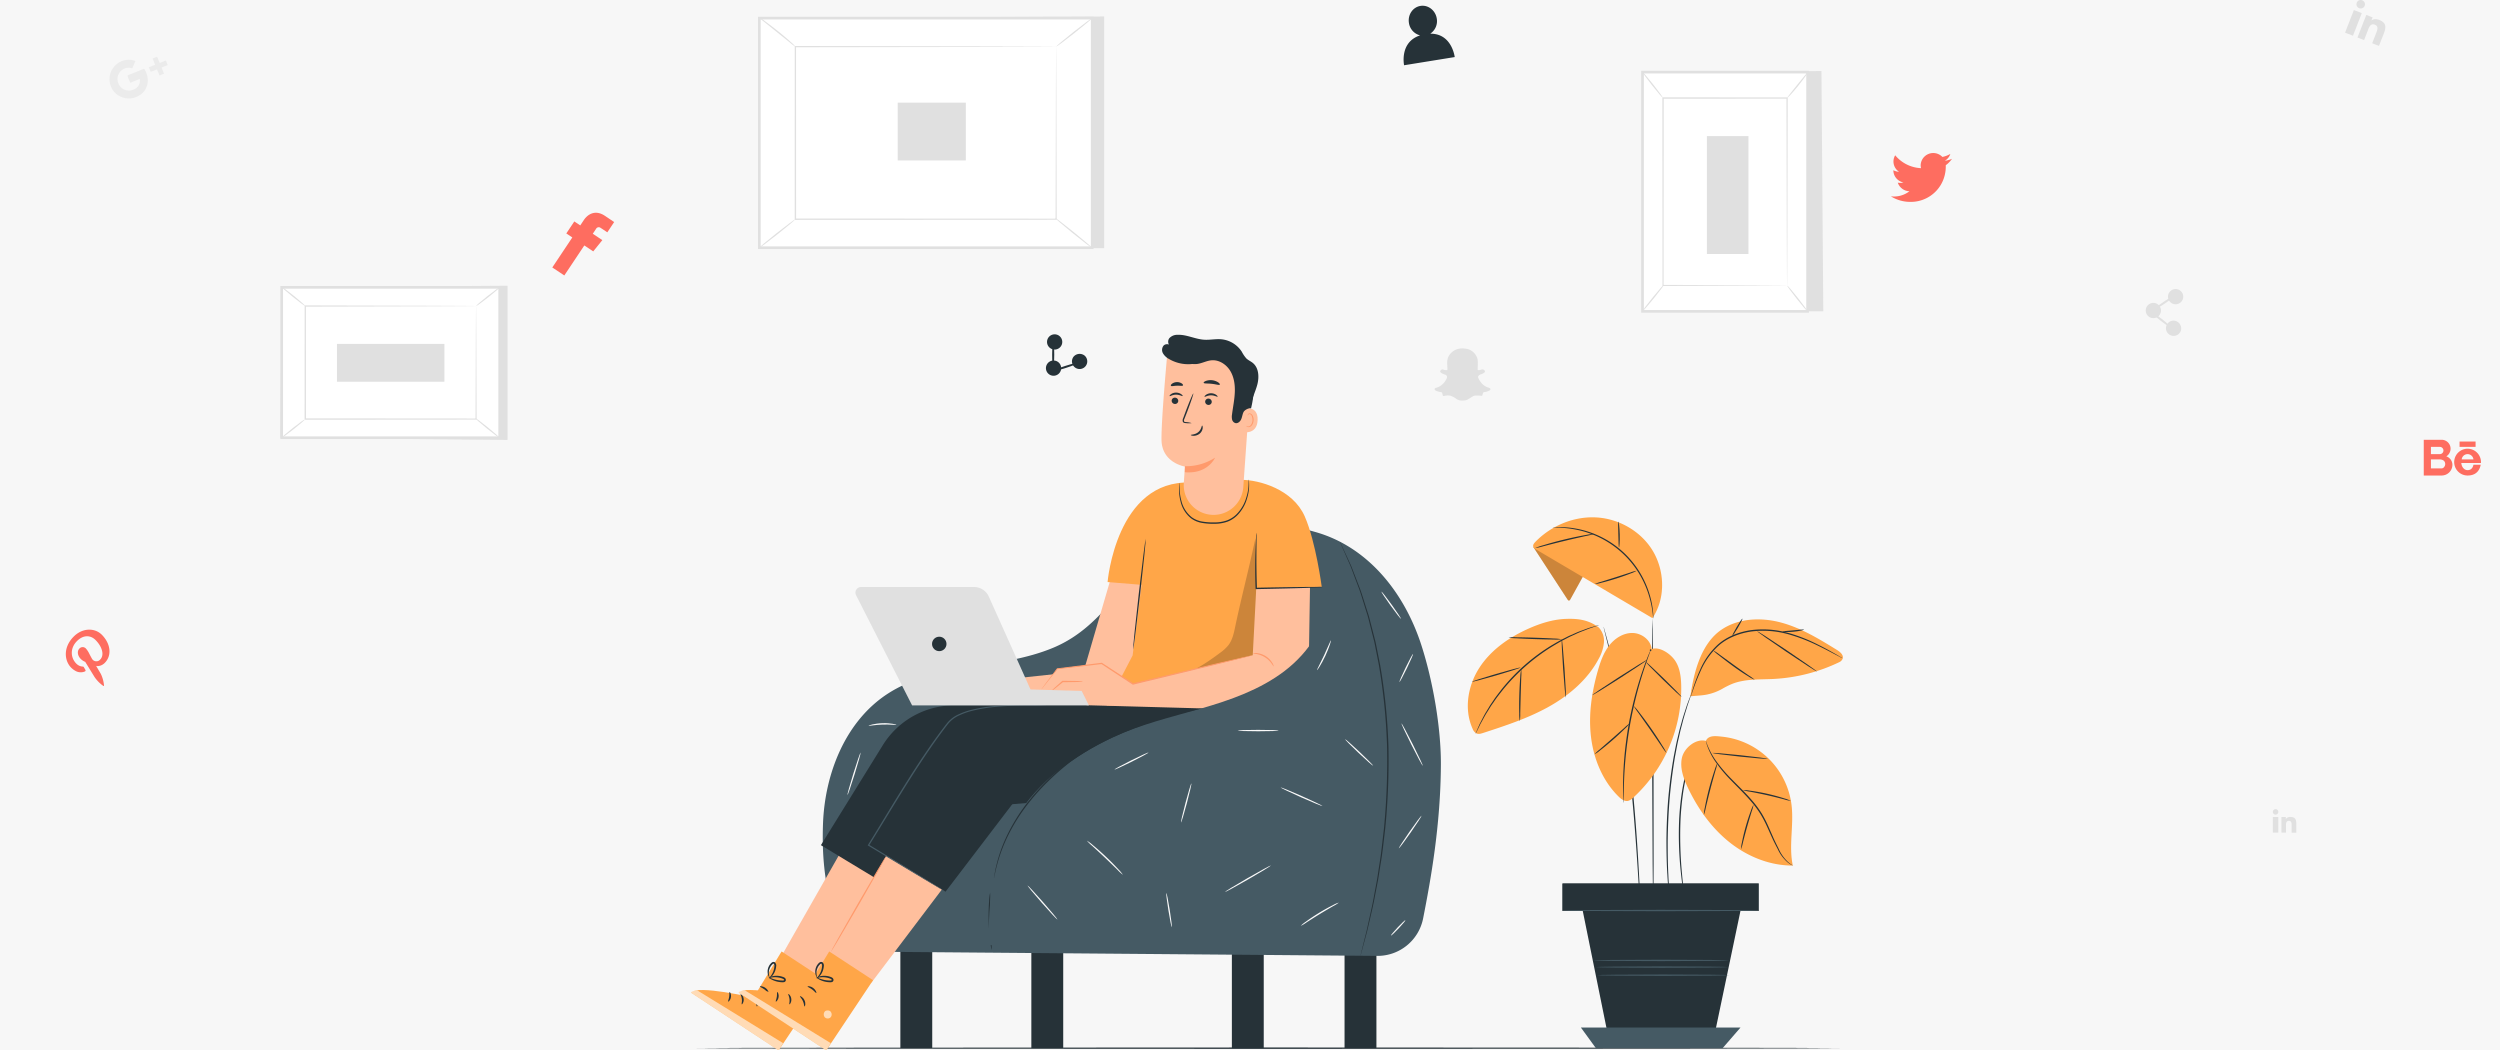 <svg xmlns="http://www.w3.org/2000/svg" viewBox="0 0 1528 642"><defs><style>.cls-1{fill:#f7f7f7;}.cls-2,.cls-5{fill:#e0e0e0;}.cls-3{fill:#fff;}.cls-4{fill:#ebebeb;}.cls-15,.cls-4,.cls-5{fill-rule:evenodd;}.cls-6{fill:#263238;}.cls-7{fill:#455a64;}.cls-8{fill:#ffbf9d;}.cls-9{fill:#ffa648;}.cls-10{opacity:0.6;}.cls-11{fill:#ff9a6c;}.cls-12{opacity:0.2;}.cls-13{fill:#fafafa;}.cls-14,.cls-15{fill:#fe6d60;}</style></defs><title>breathing-new-life-into-online-presence</title><g id="BACKGROUND"><rect class="cls-1" width="1528" height="642"/></g><g id="OBJECTS"><polygon class="cls-2" points="674.871 10.074 674.871 151.713 471.439 151.713 464.11 11.064 674.871 10.074"/><rect class="cls-3" x="495.651" y="-20.476" width="140.35" height="203.432" transform="translate(484.586 647.065) rotate(-90)"/><path class="cls-2" d="M668.36,152.233H463.291V10.246H668.36Zm-203.432-1.637H666.724V11.883H464.928Z"/><rect class="cls-3" x="486.143" y="28.502" width="159.366" height="105.475"/><path class="cls-2" d="M645.509,28.502s-.272.015-.782.023c-.531.005-1.282.013-2.262.023-2.008.011-4.94.027-8.745.047-7.644.025-18.774.06-32.833.105-28.102.047-67.892.114-114.743.192l.391-.391c.011,32.225.023,67.932.035,105.463v.012l-.426-.426c60.119.033,115.548.063,159.365.087l-.339.339c.075-32.114.136-58.438.179-76.761.037-9.163.066-16.32.086-21.215.017-2.428.029-4.289.038-5.571.012-1.262.037-1.929.037-1.929s.024.618.037,1.857c.009,1.267.021,3.107.038,5.507.02,4.877.049,12.008.086,21.138.043,18.374.104,44.77.179,76.972l.001.34-.341 0c-43.818.024-99.247.054-159.365.086l-.426 0v-.439c.013-37.53.025-73.238.035-105.463l0-.392.391.001c46.956.079,86.836.145,115,.192,14.021.045,25.122.081,32.745.105,3.771.021,6.677.036,8.667.047.961.01,1.697.018,2.218.023C645.268,28.486,645.509,28.502,645.509,28.502Z"/><path class="cls-2" d="M464.11,10.67a20.135,20.135,0,0,1,3.464,2.308c2.072,1.514,4.901,3.652,7.96,6.1,3.059,2.45,5.756,4.759,7.66,6.483a19.223,19.223,0,0,1,2.949,2.941,21.271,21.271,0,0,1-3.339-2.482c-2.235-1.798-4.879-3.925-7.802-6.277-2.921-2.356-5.564-4.487-7.797-6.289A20.256,20.256,0,0,1,464.11,10.67Z"/><path class="cls-2" d="M667.542,11.064c.146.185-4.668,4.238-10.752,9.052-6.085,4.816-11.135,8.569-11.282,8.385-.146-.184,4.667-4.237,10.753-9.053C662.344,14.634,667.396,10.88,667.542,11.064Z"/><path class="cls-3" d="M667.381,151.435q-11.341-9.192-22.682-18.384"/><path class="cls-2" d="M644.699,133.051c.148-.183,5.346,3.784,11.609,8.86,6.265,5.077,11.221,9.34,11.073,9.523-.148.183-5.345-3.784-11.61-8.861C649.508,137.498,644.551,133.234,644.699,133.051Z"/><path class="cls-2" d="M464.11,151.415c-.146-.185,4.618-4.196,10.639-8.958,6.023-4.764,11.023-8.475,11.169-8.29s-4.617,4.195-10.64,8.959C469.256,147.888,464.256,151.599,464.11,151.415Z"/><rect class="cls-2" x="551.832" y="59.583" width="35.317" height="41.635" transform="translate(489.09 649.891) rotate(-90)"/><polygon class="cls-2" points="310.205 174.624 310.205 268.889 171.316 267.565 172.164 175.636 310.205 174.624"/><rect class="cls-3" x="192.823" y="154.97" width="91.924" height="133.24" transform="translate(17.194 460.375) rotate(-90)"/><path class="cls-2" d="M306.223,268.37H171.346V174.81H306.223ZM172.983,266.734H304.587v-90.287H172.983Z"/><rect class="cls-3" x="186.595" y="187.049" width="104.379" height="69.083"/><path class="cls-2" d="M290.974,187.049a4.798,4.798,0,0,1-.52.023c-.366.006-.856.013-1.489.023-1.338.011-3.259.027-5.741.047-5.029.025-12.321.06-21.52.105-18.413.047-44.453.114-75.108.192l.391-.391c.011,21.108.023,44.494.035,69.074v.008l-.426-.426c39.37.033,75.671.063,104.378.086l-.339.339c.075-21.003.136-38.228.178-50.239.037-5.991.066-10.68.087-13.908q.025-2.368.038-3.66c.012-.83.037-1.276.037-1.276s.024.397.037,1.204q.013,1.268.038,3.596c.02,3.21.049,7.874.086,13.832.043,12.062.104,29.359.179,50.45l.001.34-.341 0c-28.707.024-65.008.054-104.378.087l-.426-.426v-.008c.012-24.58.024-47.966.035-69.074l0-.392.391.001c30.76.079,56.889.145,75.365.192,9.161.045,16.423.081,21.431.105,2.448.021,4.344.036,5.663.047.614.01,1.09.017,1.445.023A3.425,3.425,0,0,1,290.974,187.049Z"/><path class="cls-2" d="M172.164,175.37c.143-.187,3.495,2.28,7.486,5.51,3.992,3.231,7.101,5.992,6.945,6.169-.156.176-3.507-2.29-7.487-5.511C175.13,178.319,172.021,175.557,172.164,175.37Z"/><path class="cls-2" d="M305.405,175.628c.146.185-2.966,2.891-6.951,6.044-3.986,3.154-7.334,5.561-7.48,5.376-.146-.184,2.966-2.89,6.951-6.045C301.91,177.851,305.259,175.444,305.405,175.628Z"/><path class="cls-3" d="M305.299,267.565q-7.428-6.02-14.856-12.041"/><path class="cls-2" d="M290.444,255.525c.148-.183,3.594,2.365,7.696,5.689,4.103,3.326,7.308,6.169,7.16,6.352-.148.183-3.593-2.364-7.697-5.69C293.501,258.552,290.296,255.708,290.444,255.525Z"/><path class="cls-2" d="M172.164,267.552c-.146-.185,2.933-2.863,6.877-5.982,3.945-3.12,7.26-5.499,7.406-5.314.146.184-2.933,2.863-6.878,5.983C175.626,265.357,172.31,267.737,172.164,267.552Z"/><rect class="cls-2" x="227.219" y="188.918" width="23.132" height="65.677" transform="translate(17.028 460.541) rotate(-90)"/><polygon class="cls-2" points="1114.394 190.305 1010.942 190.305 1012.395 44.08 1113.272 43.436 1114.394 190.305"/><rect class="cls-3" x="1003.919" y="44.08" width="100.883" height="146.226"/><path class="cls-2" d="M1105.62,191.123H1003.1V43.261h102.519Zm-100.883-1.637h99.246V44.898h-99.246Z"/><rect class="cls-3" x="1016.452" y="59.917" width="75.815" height="114.551"/><path class="cls-2" d="M1092.268,174.468s-.015-.199-.023-.568c-.006-.396-.013-.934-.023-1.632-.011-1.461-.027-3.57-.047-6.297-.025-5.512-.06-13.515-.105-23.613-.047-20.205-.114-48.788-.192-82.441l.391.391c-23.165.011-48.83.023-75.806.035h-.009l.426-.426c-.033,43.21-.063,83.048-.086,114.551l-.339-.339c23.059.075,41.968.136,55.146.179,6.578.037,11.724.066,15.26.086q2.607.025,4.013.038c.91.012,1.396.037,1.396.037s-.438.024-1.325.037q-1.385.013-3.95.038c-3.518.02-8.638.049-15.183.086-13.228.043-32.21.104-55.357.179l-.34.001-0-.341c-.024-31.503-.054-71.341-.087-114.551l-0-.426h.436c26.976.013,52.641.025,75.806.035l.392 0-.001.391c-.079,33.757-.145,62.43-.192,82.697-.045,10.06-.081,18.033-.105,23.524-.02,2.693-.036,4.776-.047,6.219-.01.679-.018,1.203-.023,1.588A4.182,4.182,0,0,1,1092.268,174.468Z"/><path class="cls-2" d="M1105.085,44.08c.178.139-2.437,3.88-5.95,8.287-3.52,4.407-6.696,7.704-6.867,7.55-.18-.16,2.697-3.693,6.202-8.083C1101.971,47.441,1104.892,43.929,1105.085,44.08Z"/><path class="cls-2" d="M1104.802,190.305c-.185.146-3.14-3.281-6.601-7.654-3.462-4.374-6.117-8.037-5.933-8.183.184-.146,3.14,3.28,6.601,7.655C1102.33,186.495,1104.986,190.159,1104.802,190.305Z"/><path class="cls-3" d="M1003.904,190.189q6.607-8.152,13.214-16.304"/><path class="cls-2" d="M1017.118,173.886c.183.148-2.627,3.918-6.276,8.42-3.65,4.503-6.756,8.032-6.939,7.884-.183-.148,2.627-3.918,6.276-8.42C1013.829,177.268,1016.935,173.738,1017.118,173.886Z"/><path class="cls-2" d="M1003.918,44.08c.185-.146,3.11,3.245,6.533,7.573,3.424,4.33,6.049,7.956,5.865,8.103-.185.146-3.109-3.244-6.533-7.574C1006.36,47.853,1003.734,44.226,1003.918,44.08Z"/><rect class="cls-2" x="1043.261" y="83.175" width="25.386" height="72.078"/><path class="cls-4" d="M87.345,42.249c-2.37,1.002-4.755,1.968-7.139,2.933-.681.276-1.394.523-2.045.828-.142.058-.292.306-.256.396.542,1.388,1.101,2.769,1.682,4.203,1.954-.792,3.873-1.569,5.827-2.36a3.157,3.157,0,0,1,.087.779c.195,3.01-2.018,5.43-5.172,6.145a6.915,6.915,0,0,1-8.347-5.511,7.338,7.338,0,0,1-.172-1.663,6.944,6.944,0,0,1,5.712-6.509,6.381,6.381,0,0,1,3.316.306c.64-1.512,1.249-2.948,1.91-4.509a1.703,1.703,0,0,1-.363-.125,11.314,11.314,0,0,0-9.839,1.167,11.871,11.871,0,0,0-2.463,18.134,11.906,11.906,0,0,0,14.339,2.269,10.536,10.536,0,0,0,5.131-5.523c1.437-3.712.793-7.209-1.063-10.61-.312-.562-.588-.576-1.144-.351Zm10.986-4.053c-.215.087-.465.188-.716.29l-.058-.144-.203-.502c-.37-.914-.723-1.836-1.118-2.761-.058-.143-.346-.339-.419-.31-.838.298-1.682.639-2.56.995.45,1.112.872,2.152,1.3,3.21.08.197.167.413.247.609-1.31.531-2.528,1.024-3.856,1.562.124.305.204.503.283.7.312.667.614,1.358.943,2.018.678-.233,1.356-.466,2.054-.749.565-.208,1.13-.458,1.739-.705.537,1.327,1.032,2.546,1.525,3.765.944-.404,1.829-.741,2.78-1.126-.509-1.256-1.002-2.474-1.525-3.766,1.291-.523,2.51-1.016,3.764-1.525-.298-.735-.574-1.416-.864-2.133-.095-.233-.182-.448-.269-.663-1.003.406-2.025.82-3.048,1.235Z"/><path class="cls-5" d="M1389.16,501.879v7.025h3.345v-9.569h-3.345Zm14.27.396c-.22-1.813-1.048-2.94-3.495-2.94a2.985,2.985,0,0,0-2.808,1.294h-.044v-1.294h-2.668v9.569h2.791v-4.745c0-1.25.246-2.456,1.779-2.456,1.54,0,1.654,1.426,1.654,2.544v4.657h2.87v-5.255a11.194,11.194,0,0,0-.079-1.373Zm-12.597-7.72a1.673,1.673,0,1,0,1.672,1.673,1.672,1.672,0,0,0-1.672-1.673Z"/><path class="cls-2" d="M1320.775,190.081a4.655,4.655,0,1,1-4.351-4.941A4.655,4.655,0,0,1,1320.775,190.081Z"/><path class="cls-2" d="M1334.383,181.616a4.655,4.655,0,1,1-4.351-4.941A4.655,4.655,0,0,1,1334.383,181.616Z"/><path class="cls-2" d="M1333.131,201.31a4.672,4.672,0,1,1-4.325-5.35A4.873,4.873,0,0,1,1333.131,201.31Z"/><path class="cls-2" d="M1327.153,200.33c-.217.279-3.194-1.676-6.647-4.367-3.454-2.692-6.077-5.099-5.86-5.379.217-.279,3.193,1.676,6.647,4.368C1324.747,197.643,1327.37,200.051,1327.153,200.33Z"/><path class="cls-2" d="M1328.785,180.933c.198.293-2.331,2.349-5.649,4.591-3.319,2.243-6.169,3.823-6.367,3.53-.198-.293,2.331-2.349,5.649-4.592C1325.736,182.22,1328.587,180.64,1328.785,180.933Z"/><path class="cls-5" d="M1437.261,9.814,1433.299,19.96l4.832,1.887,4.285-10.973,1.112-2.848L1438.696,6.139Zm20.387,8.621c.705-2.744.145-4.838-3.39-6.218-2.073-.81-3.769-.593-4.786.285l-.064-.025.73-1.869-3.853-1.505-1.038,2.657L1440.889,22.924l4.031,1.574,2.676-6.853c.705-1.806,1.741-3.408,3.955-2.544,2.224.869,1.585,2.993.954,4.607l-2.627,6.726,4.145,1.619,2.964-7.591a17.323,17.323,0,0,0,.66-2.028ZM1443.808.179a2.594,2.594,0,1,0,1.472,3.359,2.592,2.592,0,0,0-1.472-3.359Z"/><path class="cls-5" d="M910.641,237.28v-.036H910.604v0a3.247,3.247,0,0,0-1.093-.389H909.493a9.239,9.239,0,0,1-4.424-3.259,11.378,11.378,0,0,1-1.555-2.665h0a1.283,1.283,0,0,1,.056-1.148h.037a3.268,3.268,0,0,1,1.518-.999h0a5.802,5.802,0,0,0,2.073-1.055h0a.758.758,0,0,0,.315-.389.768.768,0,0,1,.055-.148.854.854,0,0,0-.055-.555h0a1.651,1.651,0,0,0-.704-.685h0a1.67,1.67,0,0,0-1.258-.111h0a4.559,4.559,0,0,1-1.092.315c-.018,0-.018.037-.018.037a3.127,3.127,0,0,1-1.259-.037.867.867,0,0,0-.037-.278h0c0-.741.056-1.518.056-2.351h0a23.039,23.039,0,0,0-.074-3.739v-.037a8.5,8.5,0,0,0-3.517-5.201,8.749,8.749,0,0,0-4.313-1.499h0a14.557,14.557,0,0,0-1.554-.093,9.648,9.648,0,0,0-5.85,1.889,9.143,9.143,0,0,0-2.869,3.721v.018a10.392,10.392,0,0,0-.444,4.554h0c.018,1.018.13,2.018.056,2.999,0,.018,0,.018-.037.055a4.347,4.347,0,0,1-1.462-.037h-.019c-.352-.056-.685-.204-1.111-.315h-.036a1.216,1.216,0,0,0-1.093.241h-.019v.019a1.145,1.145,0,0,0-.629.925.11.11,0,0,0,.018.074h.018a1.046,1.046,0,0,0,.37.611,1.516,1.516,0,0,0,.388.278v.037a13.436,13.436,0,0,0,2.314 1h0a1.597,1.597,0,0,1,1.036.999,2.55,2.55,0,0,1-.408,1.759h0a10.682,10.682,0,0,1-3.517,4.035,8.793,8.793,0,0,1-2.573,1.166h-.019a1.524,1.524,0,0,0-.925.555.16.16,0,0,0-.056.111.772.772,0,0,0,.148.703,1.112,1.112,0,0,0,.407.315h0a8.737,8.737,0,0,0,2.388.832h0a14.006,14.006,0,0,1,1.5.371c.018.037.074.167.166.408.148.425.204.943.37,1.462a.436.436,0,0,0,.315.278.847.847,0,0,0,.573-.037.018.018,0,0,0,.018-.019,9.701,9.701,0,0,1,3.776-.111h0a14.198,14.198,0,0,1,3.555,1.907h0a5.577,5.577,0,0,0,2.813,1.037h0a17.284,17.284,0,0,0,2.406-.056h0a4.479,4.479,0,0,0,1.888-.629l.036-.038c1.277-.703,2.389-1.592,3.647-2.148h0a6.814,6.814,0,0,1,1.481-.166h0a21.503,21.503,0,0,1,3.091.166h.111a.578.578,0,0,0,.352-.185c.074-.092.074-.185.111-.241.037-.074.055-.129,0-.056.037-.018.037-.055.055-.073a4.216,4.216,0,0,1,.574-1.518.883.883,0,0,1,.648-.203h.074a12.546,12.546,0,0,0,2.443-.685c0-.037,0-.037.037-.037a2.06,2.06,0,0,0,.963-.648h0a.68.68,0,0,0-.185-.999Z"/><path class="cls-6" d="M1125.221,640.644c0,.235-156.785.426-350.143.426-193.426,0-350.177-.191-350.177-.426s156.751-.426,350.177-.426C968.437,640.218,1125.221,640.409,1125.221,640.644Z"/><rect class="cls-6" x="550.302" y="577.803" width="19.479" height="62.841"/><rect class="cls-6" x="752.918" y="577.803" width="19.48" height="62.841"/><rect class="cls-6" x="630.359" y="577.803" width="19.479" height="62.841"/><rect class="cls-6" x="821.786" y="577.803" width="19.479" height="62.841"/><path class="cls-7" d="M841.715,584.237a28.382,28.382,0,0,0,28.094-22.882c4.666-23.68,10.671-56.799,10.86-93.99.116-22.808-4.983-51.695-12.04-73.384-10.308-31.684-32.363-59.593-64.401-68.738-41.61-11.877-56.67-7.319-86.177,8.155-32.096,16.832-40.783,48.406-74.193,62.452-32.438,13.637-71.555,8.981-101.126,28.052-26.01,16.774-38.696,49.006-39.728,79.939-.654,19.621,1.12,33.671,4.75,48.895a37.723,37.723,0,0,0,36.348,29.033Z"/><polygon class="cls-8" points="592.848 482.459 503.49 600.613 472.292 593.715 544.287 467.366 592.848 482.459"/><path class="cls-9" d="M504.5,599.096,475.9,642l-53.56-35.31c3.686-4.91,38.167,3.085,38.167,3.085l17.197-28.241Z"/><g class="cls-10"><path class="cls-3" d="M478.599,618.373a2.62,2.62,0,0,1-.133,3.493,2.519,2.519,0,0,1-3.464-.101,2.764,2.764,0,0,1,.16-3.699c1.025-.779,2.978-.626,3.591.505"/></g><g class="cls-10"><path class="cls-3" d="M475.9,642l2.714-4.437-52.368-32.195s-3.068-.534-3.906,1.323Z"/></g><path class="cls-6" d="M459.819,608.931c-.164.267,1.066,1.248,1.798,2.937.777,1.67.693,3.24,1.002,3.295.275.108.916-1.712-.007-3.742C461.707,609.384,459.92,608.653,459.819,608.931Z"/><path class="cls-6" d="M452.669,607.551c-.227.214.613,1.406.772,3.097.209,1.687-.356,3.031-.088,3.191.219.203,1.41-1.209,1.172-3.309C454.306,608.429,452.839,607.305,452.669,607.551Z"/><path class="cls-6" d="M445.046,612.171c.201.213,1.426-.854,1.699-2.729.286-1.874-.575-3.251-.829-3.107-.289.118-.002,1.41-.25,2.946C445.455,610.821,444.803,611.974,445.046,612.171Z"/><path class="cls-6" d="M464.452,602.929c-.047.311,1.39.741,2.803,1.816,1.434,1.046,2.257,2.301,2.541,2.166.276-.089-.209-1.798-1.89-3.041C466.235,602.616,464.459,602.639,464.452,602.929Z"/><path class="cls-6" d="M469.917,597.415c-.074.106.853.949,2.692,1.755a14.44,14.44,0,0,0,3.375.988,15.131,15.131,0,0,0,2.079.198,3.951,3.951,0,0,0,1.226-.097,1.366,1.366,0,0,0,1.037-1.312,1.719,1.719,0,0,0-.752-1.353,4.191,4.191,0,0,0-1.097-.524,11.525,11.525,0,0,0-2.045-.527,11.325,11.325,0,0,0-3.544-.007c-2.001.331-3.069,1.029-3.014,1.138.062.164,1.206-.256,3.097-.372a12.838,12.838,0,0,1,3.281.229,11.956,11.956,0,0,1,1.853.54c.666.225,1.151.539,1.13.887-.011.131-.029.174-.257.262a3.204,3.204,0,0,1-.899.068,16.873,16.873,0,0,1-1.951-.124,17.78,17.78,0,0,1-3.248-.716C471.063,597.865,470.006,597.271,469.917,597.415Z"/><path class="cls-6" d="M470.01,598.015c.066.101,1.203-.494,2.416-2.124a10.395,10.395,0,0,0,1.961-5.257,2.656,2.656,0,0,0-.818-2.482,1.501,1.501,0,0,0-1.614.009,4.347,4.347,0,0,0-.923.802,7.143,7.143,0,0,0-1.193,1.806,7.386,7.386,0,0,0-.681,3.526c.132,2.078,1.017,3.11,1.097,3.036.174-.074-.405-1.18-.326-3.041a7.397,7.397,0,0,1,.813-3.08,6.621,6.621,0,0,1,1.071-1.517c.459-.514.975-.833,1.15-.634a1.838,1.838,0,0,1,.359,1.497,10.689,10.689,0,0,1-.294,1.892,11.551,11.551,0,0,1-1.245,3.019C470.819,597.086,469.894,597.881,470.01,598.015Z"/><path class="cls-6" d="M664.593,431.127H583.27a51.408,51.408,0,0,0-43.71,24.348l-37.819,61.089,47.034,28.452L587.64,494.067l44.249-3.626,95.013-59.315Z"/><polygon class="cls-8" points="621.968 482.459 532.609 600.613 501.411 593.715 573.406 467.366 621.968 482.459"/><path class="cls-9" d="M533.619,599.096,505.019,642l-53.56-35.31c3.686-4.91,38.167,3.085,38.167,3.085l17.197-28.241Z"/><g class="cls-10"><path class="cls-3" d="M507.718,618.373a2.62,2.62,0,0,1-.133,3.493,2.519,2.519,0,0,1-3.464-.101,2.764,2.764,0,0,1,.16-3.699c1.025-.779,2.978-.626,3.591.505"/></g><g class="cls-10"><path class="cls-3" d="M505.019,642l2.714-4.437L455.365,605.367s-3.068-.534-3.906,1.323Z"/></g><path class="cls-6" d="M488.938,608.931c-.164.267,1.066,1.248,1.798,2.937.777,1.67.693,3.24,1.002,3.295.274.108.915-1.712-.007-3.742C490.826,609.384,489.039,608.653,488.938,608.931Z"/><path class="cls-6" d="M481.788,607.551c-.227.214.613,1.406.771,3.097.209,1.687-.355,3.031-.088,3.191.219.203,1.41-1.209,1.172-3.309C483.425,608.429,481.958,607.305,481.788,607.551Z"/><path class="cls-6" d="M474.165,612.171c.201.213,1.426-.854,1.699-2.729.286-1.874-.575-3.251-.829-3.107-.29.118-.002,1.41-.25,2.946C474.574,610.821,473.922,611.974,474.165,612.171Z"/><path class="cls-6" d="M493.571,602.929c-.047.311,1.39.741,2.802,1.816,1.434,1.046,2.257,2.301,2.541,2.166.276-.089-.209-1.798-1.89-3.041C495.354,602.616,493.578,602.639,493.571,602.929Z"/><path class="cls-6" d="M499.036,597.415c-.074.106.853.949,2.692,1.755a14.442,14.442,0,0,0,3.375.988,15.133,15.133,0,0,0,2.079.198,3.949,3.949,0,0,0,1.226-.097,1.366,1.366,0,0,0,1.037-1.312,1.719,1.719,0,0,0-.752-1.353,4.189,4.189,0,0,0-1.098-.524,11.52,11.52,0,0,0-2.045-.527,11.325,11.325,0,0,0-3.544-.007c-2.001.331-3.069,1.029-3.014,1.138.062.164,1.206-.256,3.097-.372a12.84,12.84,0,0,1,3.281.229,11.96,11.96,0,0,1,1.853.54c.665.225,1.151.539,1.13.887-.011.131-.029.174-.257.262a3.204,3.204,0,0,1-.899.068,16.873,16.873,0,0,1-1.951-.124,17.78,17.78,0,0,1-3.248-.716C500.182,597.865,499.125,597.271,499.036,597.415Z"/><path class="cls-6" d="M499.129,598.015c.066.101,1.203-.494,2.416-2.124a10.392,10.392,0,0,0,1.961-5.257,2.655,2.655,0,0,0-.818-2.482,1.501,1.501,0,0,0-1.614.009,4.348,4.348,0,0,0-.924.802,7.147,7.147,0,0,0-1.193,1.806,7.387,7.387,0,0,0-.681,3.526c.132,2.078,1.017,3.11,1.097,3.036.174-.074-.405-1.18-.326-3.041a7.397,7.397,0,0,1,.813-3.08,6.621,6.621,0,0,1,1.071-1.517c.459-.514.975-.833,1.15-.634a1.838,1.838,0,0,1,.359,1.497,10.689,10.689,0,0,1-.294,1.892,11.545,11.545,0,0,1-1.245,3.019C499.938,597.086,499.013,597.881,499.129,598.015Z"/><path class="cls-6" d="M693.712,431.127h-84.141a46.351,46.351,0,0,0-39.41,21.953L530.86,516.564l47.034,28.452,42.003-55.062,41.111.488,91.459-57.096Z"/><path class="cls-7" d="M577.894,545.016a6.53,6.53,0,0,1-.901-.475c-.625-.362-1.476-.854-2.562-1.482-2.278-1.349-5.532-3.276-9.643-5.711-8.316-4.986-20.087-12.045-34.124-20.462l-.326-.196.201-.325c7.468-12.082,15.879-26.295,25.256-41.122,7.63-12.049,15.281-23.305,22.886-33.062a18.914,18.914,0,0,1,7.208-5.568,42.871,42.871,0,0,1,8.089-2.83,95.846,95.846,0,0,1,15.128-2.385,202.116,202.116,0,0,1,22.131-.538c2.612.07,4.639.162,6.013.238.649.042,1.164.076,1.562.102a2.478,2.478,0,0,1,.531.064,2.497,2.497,0,0,1-.534.023c-.398-.004-.914-.01-1.564-.017-1.43-.019-3.445-.045-6.012-.078-5.216-.016-12.785-.043-22.071.807a96.85,96.85,0,0,0-15.006,2.469,42.411,42.411,0,0,0-7.938,2.82,18.179,18.179,0,0,0-6.914,5.374c-7.55,9.757-15.166,21.001-22.787,33.037-9.367,14.811-17.809,29.007-25.336,41.062l-.125-.52c13.971,8.525,25.688,15.675,33.965,20.726,4.064,2.511,7.282,4.498,9.534,5.89,1.06.669,1.891,1.195,2.502,1.581A6.498,6.498,0,0,1,577.894,545.016Z"/><path class="cls-11" d="M541.807,522.888c.204.118-7.259,13.439-16.667,29.749-9.411,16.317-17.204,29.444-17.407,29.326-.204-.118,7.258-13.436,16.669-29.752C533.81,535.901,541.604,522.771,541.807,522.888Z"/><path class="cls-6" d="M818.934,331.067a3.858,3.858,0,0,1,.314.591c.208.435.487,1.022.844,1.771.745,1.608,1.81,3.908,3.174,6.849q1.028,2.241,2.276,4.96c.812,1.822,1.527,3.871,2.387,6.035q1.258,3.263,2.684,6.962c1.01,2.444,1.841,5.11,2.722,7.907q1.336,4.192,2.796,8.771c.521,1.515.916,3.1,1.326,4.712q.623,2.417,1.268,4.922.644,2.505,1.311,5.094.333,1.294.671,2.609.272,1.33.549,2.679,1.083,5.404,2.226,11.112a355.112,355.112,0,0,1,5.139,50.149,422.366,422.366,0,0,1-1.984,50.39c-.929,7.697-1.678,15.03-2.858,21.826-.549,3.403-1.01,6.701-1.581,9.849q-.91,4.711-1.745,9.035c-1.036,5.771-2.315,10.92-3.342,15.461q-.79,3.397-1.47,6.32-.768,2.885-1.403,5.271c-.846,3.129-1.507,5.575-1.969,7.285-.225.799-.402,1.424-.533,1.889a3.877,3.877,0,0,1-.21.635,3.934,3.934,0,0,1,.126-.659c.111-.47.26-1.103.451-1.91.425-1.719,1.034-4.177,1.813-7.322q.601-2.388,1.33-5.285.646-2.922,1.4-6.33c.982-4.547,2.218-9.699,3.215-15.47q.807-4.317,1.689-9.033c.553-3.147.997-6.443,1.53-9.843,1.148-6.79,1.868-14.113,2.775-21.799a431.509,431.509,0,0,0,1.913-50.287,361.329,361.329,0,0,0-5.06-50.033q-1.121-5.692-2.185-11.091-.271-1.347-.537-2.675-.332-1.312-.659-2.605-.653-2.585-1.286-5.087-.632-2.501-1.242-4.916c-.401-1.611-.787-3.194-1.298-4.708q-1.427-4.572-2.737-8.768c-.86-2.797-1.671-5.464-2.66-7.911q-1.389-3.7-2.617-6.972c-.837-2.169-1.529-4.223-2.318-6.052q-1.206-2.727-2.204-4.983c-1.3-2.968-2.315-5.288-3.025-6.91-.325-.764-.579-1.363-.768-1.807A3.935,3.935,0,0,1,818.934,331.067Z"/><path class="cls-6" d="M605.155,545.659a36.954,36.954,0,0,1-.026,5.146c-.081,3.171-.137,7.55-.002,12.383.139,4.835.444,9.204.705,12.365a36.902,36.902,0,0,1,.318,5.136,26.466,26.466,0,0,1-.917-5.073c-.415-3.156-.817-7.544-.957-12.404-.136-4.859.016-9.262.252-12.436A26.464,26.464,0,0,1,605.155,545.659Z"/><polygon class="cls-8" points="679.034 353.112 662.375 410.112 600.714 416.725 600.714 427.669 691.315 428.92 703.651 354.697 679.034 353.112"/><path class="cls-9" d="M797.507,315.731c-7.279-16.706-27.877-22.443-38.818-22.466-15.267-.033-13.885-.967-28.888,1.733l-1.978-.063c-45.624-1.852-50.87,60.81-50.87,60.81l20.794,1.697v-0l-5.49,43.169-15.927,30.555,87.61-.144L768.846,359.692l38.998-1.047S804.239,331.181,797.507,315.731Z"/><path class="cls-6" d="M700.27,329.279c.234.027-1.307,15.241-3.44,33.977-2.134,18.743-4.054,33.91-4.288,33.884-.234-.027,1.306-15.237,3.441-33.98C698.117,344.423,700.036,329.253,700.27,329.279Z"/><path class="cls-6" d="M763.229,293.082a2.721,2.721,0,0,1,.115.775c.045.51.092,1.263.108,2.237a25.778,25.778,0,0,1-1.148,8.169,24.134,24.134,0,0,1-6.017,10.637,17.187,17.187,0,0,1-6.135,3.971,23.632,23.632,0,0,1-7.72,1.278,40.432,40.432,0,0,1-7.779-.55,15.655,15.655,0,0,1-6.733-2.848,18.519,18.519,0,0,1-6.391-10.371,28.001,28.001,0,0,1-.881-8.202c.034-.974.107-1.725.16-2.234a2.719,2.719,0,0,1,.136-.772c.068.004.013,1.078.035,3.01a30.416,30.416,0,0,0,1.131,8.043,18.171,18.171,0,0,0,6.282,9.9,14.999,14.999,0,0,0,6.415,2.655,40.626,40.626,0,0,0,7.608.519,23.121,23.121,0,0,0,7.449-1.209,16.562,16.562,0,0,0,5.873-3.748,24.017,24.017,0,0,0,5.991-10.256,27.721,27.721,0,0,0,1.391-7.993C763.185,294.159,763.16,293.084,763.229,293.082Z"/><g class="cls-12"><path d="M767.232,329.282c-3.736,17.859-8.607,36.214-12.343,54.073-.794,3.795-1.647,7.724-3.965,10.832a25.469,25.469,0,0,1-5.328,4.903c-7.364,5.526-15.128,10.699-23.778,13.852A213.77,213.77,0,0,0,758.834,406.5c2.053-.547,4.236-1.213,5.56-2.874,1.171-1.468,1.444-3.438,1.663-5.303,2.688-22.899,1.911-45.998,1.176-69.042"/></g><path class="cls-8" d="M646.183,408.749l27.163-3.265,19.139,12.55,73.191-17.542,2.143-40.845,32.851-.809-.766,47.931A27.818,27.818,0,0,1,771.323,433.99L664.125,431.022l-4.551-9.123-23-.684Z"/><path class="cls-11" d="M765.676,400.491a9.067,9.067,0,0,1-1.375.418q-1.474.384-3.983,1.037c-3.547.884-8.545,2.129-14.687,3.659-12.489,3.026-29.613,7.176-48.531,11.76q-2.278.545-4.515,1.081l-.179.043-.154-.101c-6.768-4.452-13.213-8.691-19.121-12.577l.262.061c-10.746,1.241-20.052,2.317-27.178,3.14l.179-.102c-3.037,3.856-5.46,6.932-7.176,9.11-.81,1.003-1.452,1.798-1.936,2.398a5.768,5.768,0,0,1-.707.796,5.777,5.777,0,0,1,.589-.886c.456-.621,1.062-1.444,1.826-2.483,1.67-2.215,4.027-5.341,6.982-9.26l.066-.088.113-.014c7.118-.889,16.413-2.05,27.148-3.39l.141-.018.121.079c5.919,3.869,12.377,8.09,19.157,12.522l-.332-.058q2.233-.536,4.515-1.083c18.94-4.49,36.085-8.554,48.589-11.518,6.169-1.42,11.188-2.576,14.75-3.396q2.532-.555,4.021-.881A9.069,9.069,0,0,1,765.676,400.491Z"/><path class="cls-11" d="M661.95,416.535c0,.235-4.724.426-10.551.426q-.989-.004-1.93-.007l.271-.1c-3.764,3.151-6.705,5.423-6.84,5.264-.135-.159,2.581-2.695,6.298-5.903l.115-.099.157-.001q.941-.003,1.93-.007C657.226,416.109,661.95,416.3,661.95,416.535Z"/><path class="cls-11" d="M778.468,407.32c-.225.138-1.634-3.294-5.332-5.566-3.65-2.352-7.353-2.137-7.326-2.4a4.532,4.532,0,0,1,2.362-.186,12.551,12.551,0,0,1,9.441,5.942A4.527,4.527,0,0,1,778.468,407.32Z"/><path class="cls-6" d="M808.467,358.837a19.359,19.359,0,0,1-2.931.224c-2.027.075-4.727.174-7.999.295-6.755.212-16.088.445-26.396.65-1.135.022-2.258.044-3.313.064l-.416.008-.016-.411c-.372-9.571-.201-18.081-.021-24.203.095-3.06.211-5.522.315-7.218a16.41,16.41,0,0,1,.243-2.624,16.456,16.456,0,0,1,.072,2.634c-.014,1.834-.031,4.264-.053,7.219-.029,6.113-.097,14.629.292,24.148l-.432-.402c1.055-.022,2.178-.045,3.313-.068,10.308-.205,19.643-.343,26.401-.401,3.274-.01,5.976-.018,8.004-.024A19.394,19.394,0,0,1,808.467,358.837Z"/><path class="cls-13" d="M839.301,468.049c-.162.171-4.149-3.335-8.904-7.829-4.757-4.496-8.481-8.279-8.319-8.45.162-.171,4.148,3.334,8.905,7.83C835.738,464.095,839.463,467.878,839.301,468.049Z"/><path class="cls-13" d="M818.32,551.658a20.675,20.675,0,0,1-3.401,2.124c-2.138,1.235-5.087,2.944-8.299,4.905-3.212,1.964-6.079,3.807-8.154,5.146a20.685,20.685,0,0,1-3.442,2.057,17.21,17.21,0,0,1,3.1-2.553c1.994-1.47,4.824-3.403,8.051-5.377,3.228-1.971,6.239-3.605,8.458-4.709A17.207,17.207,0,0,1,818.32,551.658Z"/><path class="cls-13" d="M856.329,378.284c-.191.138-3.044-3.499-6.371-8.121-3.328-4.624-5.871-8.482-5.68-8.62.191-.137,3.043,3.498,6.372,8.122C853.977,374.287,856.52,378.146,856.329,378.284Z"/><path class="cls-13" d="M863.68,399.632c.212.103-1.493,4.052-3.808,8.82-2.315,4.77-4.363,8.552-4.575,8.449-.212-.103,1.493-4.052,3.808-8.821C861.42,403.312,863.469,399.529,863.68,399.632Z"/><path class="cls-13" d="M869.663,468.166c-.21.106-3.323-5.661-6.953-12.879-3.63-7.22-6.402-13.157-6.192-13.263.21-.106,3.323,5.66,6.953,12.88C867.101,462.122,869.873,468.061,869.663,468.166Z"/><path class="cls-13" d="M868.874,498.515c.193.135-2.772,4.726-6.622,10.254-3.851,5.53-7.129,9.902-7.322,9.768s2.771-4.725,6.623-10.255C865.403,502.754,868.681,498.381,868.874,498.515Z"/><path class="cls-13" d="M858.995,562.406c.172.161-1.676,2.406-4.126,5.014-2.451,2.609-4.576,4.592-4.748,4.431-.172-.161,1.676-2.406,4.127-5.014C856.698,564.229,858.823,562.245,858.995,562.406Z"/><path class="cls-13" d="M517.929,486.005c-.225-.07,1.405-5.968,3.641-13.173,2.236-7.208,4.231-12.992,4.455-12.922.225.07-1.405,5.967-3.641,13.175C520.148,480.289,518.154,486.075,517.929,486.005Z"/><path class="cls-13" d="M547.941,443.014c-.043.253-3.849-.321-8.555-.152-4.708.139-8.468.961-8.527.712-.067-.204,3.68-1.419,8.499-1.564C544.175,441.839,547.995,442.806,547.941,443.014Z"/><path class="cls-8" d="M764.022,239.309l-4.126,58.445a18.222,18.222,0,0,1-18.177,16.939h0a18.222,18.222,0,0,1-18.183-19.414c.366-5.563.697-10.119.697-10.119s-14.149-2.2-14.324-16.346c-.156-12.621,3.291-49.983,4.035-57.891l25.52 0A26.181,26.181,0,0,1,764.022,239.309Z"/><path class="cls-11" d="M724.21,284.956a32.897,32.897,0,0,0,18.443-5.241s-4.359,10.181-18.476,8.907Z"/><path class="cls-6" d="M716.12,244.865a2.02,2.02,0,0,0,1.948,2.038,1.933,1.933,0,0,0,2.082-1.822,2.021,2.021,0,0,0-1.946-2.039A1.934,1.934,0,0,0,716.12,244.865Z"/><path class="cls-6" d="M714.865,242.084c.251.263,1.781-.869,3.955-.864,2.172-.025,3.767,1.093,4.003.827.116-.118-.139-.593-.834-1.099a5.542,5.542,0,0,0-3.204-.988,5.325,5.325,0,0,0-3.148,1.016C714.968,241.489,714.741,241.966,714.865,242.084Z"/><path class="cls-6" d="M736.596,245.451a2.02,2.02,0,0,0,1.948,2.038,1.932,1.932,0,0,0,2.082-1.821,2.021,2.021,0,0,0-1.946-2.039A1.934,1.934,0,0,0,736.596,245.451Z"/><path class="cls-6" d="M736.234,242.489c.251.263,1.783-.869,3.956-.863,2.171-.025,3.767,1.093,4.003.826.115-.118-.137-.593-.835-1.099a5.542,5.542,0,0,0-3.204-.988,5.327,5.327,0,0,0-3.148,1.016C736.339,241.895,736.111,242.371,736.234,242.489Z"/><path class="cls-6" d="M728.344,258.611a14.395,14.395,0,0,0-3.531-.637c-.555-.057-1.081-.168-1.174-.547a2.825,2.825,0,0,1,.371-1.645q.783-2.015,1.642-4.227c2.28-6.019,3.93-10.967,3.687-11.057-.243-.09-2.289,4.716-4.568,10.734q-.823,2.226-1.573,4.252a3.213,3.213,0,0,0-.288,2.179,1.393,1.393,0,0,0,.913.812,3.775,3.775,0,0,0,.943.131A14.135,14.135,0,0,0,728.344,258.611Z"/><path class="cls-6" d="M734.742,260.115c-.354-.021-.358,2.339-2.378,4.014-2.016,1.68-4.532,1.415-4.55,1.745-.033.148.56.458,1.622.487a5.876,5.876,0,0,0,3.798-1.323,5.118,5.118,0,0,0,1.842-3.366C735.167,260.686,734.904,260.102,734.742,260.115Z"/><path class="cls-6" d="M735.673,233.97c.215.591,2.385.311,4.935.619,2.557.256,4.614,1.003,4.952.473.151-.254-.208-.81-1.039-1.382a8.645,8.645,0,0,0-7.532-.831C736.052,233.225,735.58,233.689,735.673,233.97Z"/><path class="cls-6" d="M715.664,235.792c.382.494,1.88-.019,3.681-.043,1.8-.087,3.325.332,3.676-.185.154-.251-.086-.745-.752-1.213a5.33,5.33,0,0,0-5.928.183C715.705,235.043,715.495,235.551,715.664,235.792Z"/><path class="cls-8" d="M759.253,249.927c.241-.105,9.72-2.875,9.411,6.797s-9.955,7.366-9.963,7.088C758.693,263.534,759.253,249.927,759.253,249.927Z"/><path class="cls-11" d="M761.773,260.242c.044-.03.165.123.445.263a1.686,1.686,0,0,0,1.258.066c1.034-.342,1.946-1.937,2.048-3.679a5.563,5.563,0,0,0-.394-2.427,1.947,1.947,0,0,0-1.226-1.334.858.858,0,0,0-1.009.43c-.138.266-.083.461-.135.476-.028.023-.203-.169-.112-.566a1.076,1.076,0,0,1,.4-.594,1.274,1.274,0,0,1,.94-.217,2.369,2.369,0,0,1,1.712,1.556,5.722,5.722,0,0,1,.498,2.714c-.124,1.947-1.18,3.739-2.591,4.098a1.805,1.805,0,0,1-1.533-.305C761.783,260.476,761.739,260.258,761.773,260.242Z"/><path class="cls-6" d="M764.634,249.599c-1.475-.357-4.027,1.004-4.656,2.386s-.768,2.946-1.394,4.328c-.627,1.382-2.045,2.632-3.521,2.282a2.976,2.976,0,0,1-2.016-2.207,8.181,8.181,0,0,1-.029-3.119c.57-4.517,1.52-8.996,1.701-13.545.182-4.549-.466-9.275-2.855-13.15-2.389-3.876-6.776-6.725-11.314-6.36-3.006.242-5.762,1.81-8.749,2.228a11.814,11.814,0,0,1-9.816-3.277c-.325-.323-1.835-1.319-1.835-1.319,0-.234.221-2.254,1.018-2.991,5.924-5.479,16.599-7.008,24.425-5.039,7.825,1.969,15.16,7.494,18.527,14.828s2.368,17.533.513,24.954"/><path class="cls-6" d="M764.354,248.768c.527-4.74,2.891-9.063,4.108-13.674,1.217-4.611.959-10.225-2.73-13.248-1.26-1.033-2.823-1.672-3.996-2.802a20.637,20.637,0,0,1-2.745-4.057,16.809,16.809,0,0,0-12.523-7.625c-3.487-.307-6.994.496-10.488.275-5.534-.351-10.764-3.248-16.303-3.004a6.576,6.576,0,0,0-4.949,2.037c-1.149,1.438-.981,3.962.68,4.755-.865-1.416-3.182-1.369-4.282-.127a4.231,4.231,0,0,0-.302,4.67,9.154,9.154,0,0,0,3.566,3.382,23.138,23.138,0,0,0,15.793,2.912l10.445-5.687,11.815,2.606,11.244,7.512-4.985,20.799Z"/><path class="cls-2" d="M523.218,363.777l34.258,67.349H665.521l-4.373-8.802-31.301-.93-25.499-56.776a9.883,9.883,0,0,0-9.015-5.834h-69.053A3.435,3.435,0,0,0,523.218,363.777Z"/><circle class="cls-6" cx="574.076" cy="393.573" r="4.417"/><path class="cls-7" d="M811.91,362.388c-.251,18.87-11.749,36.251-26.748,47.706s-33.214,17.816-51.349,23.037c-18.135,5.222-36.673,9.536-53.733,17.606-23.625,11.176-45.504,26.513-58.848,48.985-13.345,22.472-18.101,51.988-16.608,78.081l200.631-20.061,10.988-114.035Z"/><path class="cls-6" d="M733.813,433.131a1.79,1.79,0,0,1-.431.133c-.337.08-.758.18-1.282.305-1.126.272-2.802.596-4.937,1.12-4.281.995-10.449,2.562-17.957,4.873a242.369,242.369,0,0,0-25.843,9.604,155.605,155.605,0,0,0-29.259,16.653,147.548,147.548,0,0,0-13.162,11.463A132.351,132.351,0,0,0,629.961,489.273,112.305,112.305,0,0,0,615.278,512.491a96.644,96.644,0,0,0-6.207,17.482c-.611,2.112-.842,3.807-1.127,4.929-.12.525-.216.947-.293,1.285a1.794,1.794,0,0,1-.129.433,1.764,1.764,0,0,1,.043-.448c.055-.342.124-.77.21-1.301.231-1.134.411-2.845.974-4.976a91.28,91.28,0,0,1,5.982-17.656,110.52,110.52,0,0,1,14.62-23.46A130.921,130.921,0,0,1,640.358,476.684a145.867,145.867,0,0,1,13.234-11.548,153.513,153.513,0,0,1,29.454-16.69,231.801,231.801,0,0,1,25.984-9.462c7.549-2.243,13.751-3.723,18.06-4.62,2.149-.476,3.838-.747,4.976-.965.531-.091.958-.164,1.299-.222A1.771,1.771,0,0,1,733.813,433.131Z"/><path class="cls-13" d="M776.859,528.937c.118.204-6.109,4.013-13.905,8.507-7.799,4.495-14.214,7.973-14.332,7.769s6.107-4.012,13.906-8.507C770.324,532.212,776.741,528.733,776.859,528.937Z"/><path class="cls-13" d="M686.336,534.698a25.171,25.171,0,0,1-3.284-3.013c-1.963-1.92-4.671-4.573-7.709-7.453-3.041-2.879-5.836-5.441-7.859-7.298a25.151,25.151,0,0,1-3.185-3.116,21.443,21.443,0,0,1,3.58,2.661c2.129,1.745,4.999,4.244,8.05,7.134,3.049,2.89,5.699,5.62,7.556,7.652A21.427,21.427,0,0,1,686.336,534.698Z"/><path class="cls-13" d="M728.199,478.71c.227.061-1.016,5.494-2.778,12.135-1.762,6.643-3.374,11.978-3.602,11.917s1.016-5.493,2.778-12.136C726.359,483.985,727.972,478.65,728.199,478.71Z"/><path class="cls-13" d="M808.353,492.669c-.096.215-5.925-2.166-13.019-5.317-7.096-3.152-12.77-5.881-12.674-6.097.096-.215,5.924,2.165,13.02,5.318C802.773,489.724,808.448,492.454,808.353,492.669Z"/><path class="cls-13" d="M716.205,566.719c-.232.037-1.172-4.631-2.099-10.425-.927-5.796-1.49-10.524-1.258-10.561s1.172,4.63,2.099,10.426C715.874,561.954,716.438,566.682,716.205,566.719Z"/><path class="cls-13" d="M646.36,562.088c-.177.155-4.43-4.399-9.499-10.17-5.07-5.773-9.036-10.578-8.859-10.733.177-.155,4.429,4.398,9.5,10.171C642.57,557.128,646.537,561.933,646.36,562.088Z"/><path class="cls-13" d="M702.042,459.909c.105.21-4.497,2.725-10.277,5.615-5.783,2.892-10.554,5.064-10.66,4.854-.105-.21,4.496-2.724,10.279-5.616C697.165,461.872,701.937,459.699,702.042,459.909Z"/><path class="cls-13" d="M781.581,446.53c-0.0.235-5.625.423-12.562.419-6.939-.004-12.563-.198-12.563-.433s5.624-.423,12.563-.419C775.956,446.101,781.581,446.295,781.581,446.53Z"/><path class="cls-13" d="M813.483,391.371c.212.069-1.063,4.437-3.441,9.505-2.365,5.077-4.899,8.855-5.088,8.736-.212-.127,1.973-4.068,4.316-9.097C811.626,395.495,813.249,391.29,813.483,391.371Z"/><path class="cls-6" d="M874.15,20.594a9.186,9.186,0,0,0,4.004-9.282c-.813-5.009-5.279-8.453-9.977-7.694-4.696.759-7.845,5.436-7.032,10.444a9.172,9.172,0,0,0,6.824,7.56c-12.75,4.147-9.79,18.262-9.79,18.262L889.127,34.879S887.44,20.393,874.15,20.594Z"/><path class="cls-6" d="M646.795,221.333a4.656,4.656,0,1,1-6.534.813A4.656,4.656,0,0,1,646.795,221.333Z"/><path class="cls-6" d="M647.462,205.321a4.655,4.655,0,1,1-6.534.813A4.655,4.655,0,0,1,647.462,205.321Z"/><path class="cls-6" d="M663.032,217.444a4.672,4.672,0,1,1-6.857.561A4.873,4.873,0,0,1,663.032,217.444Z"/><path class="cls-6" d="M658.855,221.833c.108.337-3.184,1.696-7.352,3.034-4.169,1.339-7.636,2.151-7.744,1.814-.108-.337,3.183-1.695,7.352-3.034C655.28,222.308,658.747,221.496,658.855,221.833Z"/><path class="cls-6" d="M643.745,209.562c.354.001.629,3.249.614,7.253-.015,4.006-.314,7.251-.668,7.249-.354-.001-.629-3.249-.613-7.254C643.092,212.806,643.391,209.56,643.745,209.562Z"/><path class="cls-14" d="M362.316,142.871l1.956-2.934a1.869,1.869,0,0,1,2.797-.682c.67.447,4.118,2.746,4.118,2.746l4.189-6.284-5.654-3.806c-6.294-4.196-10.849-.459-12.851,2.543l-2.21,3.315-3.639-2.426-4.894,7.34,3.67,2.447c-5.545,8.317-12.232,18.347-12.232,18.347l7.339,4.892s6.754-10.132,12.232-18.347l5.447,3.631,5.564-6.894Z"/><path class="cls-15" d="M45.022,389.102c-6.791,6.852-5.49,15.038-1.508,18.985a10.84,10.84,0,0,0,2.365,1.82,6.513,6.513,0,0,0,5.929.526.681.681,0,0,0,.364-1.055c-.172-.329-.638-1.077-.823-1.419-.253-.46-.411-.538-.977-.575a5.327,5.327,0,0,1-2.242-.649,6.756,6.756,0,0,1-1.467-1.112c-3.532-3.501-3.994-9.386.36-13.778,3.841-3.876,8.254-3.751,11.323-.709a17.692,17.692,0,0,1,2.33,2.834c2.215,3.401,2.679,7.007.568,9.138a3.082,3.082,0,0,1-4.967-.386c-.623-1.037-1.195-2.207-1.78-3.311A12.646,12.646,0,0,0,52.601,396.509a2.669,2.669,0,0,0-4.056-.114c-1.535,1.548-1.206,4.339.858,6.383a8.027,8.027,0,0,0,1.123.93,7.186,7.186,0,0,0,1.558.81s4.922,8.025,5.798,9.417a21.213,21.213,0,0,0,5.279,5.31c.172.144.434-.041.42-.266a20.855,20.855,0,0,0-1.981-7.155c-.478-.788-2.853-4.847-2.853-4.847,1.425.441,3.7-.214,5.26-1.788,3.737-3.77,3.778-9.289.701-14.148a17.865,17.865,0,0,0-2.569-3.175c-4.167-4.13-11.622-4.307-17.116,1.236Z"/><path class="cls-15" d="M1193.058,97.073a16.312,16.312,0,0,1-4.392,1.194,7.55,7.55,0,0,0,3.381-4.19,15.601,15.601,0,0,1-4.878,1.842,7.691,7.691,0,0,0-13.261,5.142,7.875,7.875,0,0,0,.224,1.721,21.739,21.739,0,0,1-15.791-7.875,7.439,7.439,0,0,0,2.348,10.061,7.419,7.419,0,0,1-3.461-.932v.101a7.133,7.133,0,0,0,.526,2.712,7.637,7.637,0,0,0,5.629,4.656,7.526,7.526,0,0,1-2.025.283,6.834,6.834,0,0,1-1.439-.162,7.723,7.723,0,0,0,7.147,5.263,15.487,15.487,0,0,1-9.495,3.219c-.628,0-1.214-.041-1.841-.101a22.103,22.103,0,0,0,11.741,3.381,21.305,21.305,0,0,0,21.275-16.883,20.72,20.72,0,0,0,.506-4.554v-.972a15.838,15.838,0,0,0,3.806-3.907Z"/><path class="cls-15" d="M1485.784,280.801h5.434c1.215,0,3.295.534,3.295,2.836,0,1.215-.957,2.633-2.154,2.633H1485.784Zm17.497-10.922h9.797v3.26h-9.797Zm8.49,10.922h-7.183a3.611,3.611,0,0,1,7.183,0Zm-7.423,2.174h12.026v-.534a8.186,8.186,0,1,0-8.176,8.195c4.917,0,7.275-2.817,8.012-6.575h-4.438c-.387,1.934-1.53,3.297-3.574,3.297-2.081,0-3.665-1.934-3.85-4.383Zm-5.432,1.086a5.508,5.508,0,0,0-3.72-5.138,5.547,5.547,0,0,0,2.596-4.678,5.459,5.459,0,0,0-5.433-5.451h-10.958v21.842H1492.359a6.588,6.588,0,0,0,6.557-6.575Zm-7.698-6.5H1485.784v-4.421h5.434a2.21,2.21,0,1,1,0,4.421Z"/><rect class="cls-6" x="955.141" y="540.139" width="119.626" height="16.437"/><path class="cls-6" d="M1074.97,556.78h-120.034V539.933h120.034Zm-119.625-.409h119.216V540.343H955.346Z"/><polygon class="cls-6" points="966.232 551.105 983.451 636.052 1047.162 636.052 1063.807 556.576 966.232 551.105"/><polygon class="cls-7" points="966.232 628.017 975.416 640.644 1052.856 640.644 1063.807 628.017 966.232 628.017"/><path class="cls-6" d="M1010.462,553.586c-.235.001-.537-39.353-.674-87.889-.137-48.552-.057-87.899.179-87.899.235-.001.537,39.345.673,87.897C1010.777,514.23,1010.697,553.585,1010.462,553.586Z"/><path class="cls-6" d="M1037.109,455.102a4.183,4.183,0,0,1-.321.915c-.28.668-.634,1.511-1.068,2.547q-.358.841-.78,1.834-.371,1.04-.797,2.234-.434,1.207-.922,2.563c-.32.909-.571,1.899-.885,2.922a119.038,119.038,0,0,0-3.346,14.646,178.227,178.227,0,0,0-1.853,18.316,246.94,246.94,0,0,0,.946,33.458c.385,4.271.772,7.723,1.056,10.105.123,1.118.223,2.027.302,2.748a.486.486,0,1,1-.17.025c-.121-.715-.273-1.619-.461-2.728-.386-2.371-.865-5.817-1.327-10.09a220.22,220.22,0,0,1-1.197-33.558,166.961,166.961,0,0,1,1.929-18.405,110.904,110.904,0,0,1,3.544-14.695c.334-1.023.606-2.013.948-2.921q.523-1.35.989-2.555.463-1.185.866-2.219c.295-.67.596-1.269.852-1.813.495-1.012.898-1.836,1.217-2.489A4.094,4.094,0,0,1,1037.109,455.102Z"/><path class="cls-6" d="M1034.05,423.273a8.031,8.031,0,0,1-.38,1.298q-.465,1.365-1.245,3.659-.416,1.2-.915,2.637-.446,1.473-.962,3.178c-.699,2.277-1.511,4.865-2.231,7.777q-.574,2.177-1.2,4.549-.54,2.397-1.121,4.976c-.836,3.425-1.439,7.147-2.21,11.033-1.318,7.816-2.48,16.457-3.281,25.572-.756,9.122-1.085,17.837-1.201,25.767-.024,7.93.077,15.075.402,21.065.106,2.998.298,5.705.452,8.083.137,2.38.287,4.427.439,6.099q.184,2.418.293,3.855a8.016,8.016,0,0,1,.045,1.351,8.002,8.002,0,0,1-.215-1.333q-.169-1.433-.453-3.842c-.203-1.668-.401-3.714-.584-6.093-.2-2.378-.434-5.086-.579-8.088-.403-5.997-.567-13.155-.586-21.103.073-7.948.379-16.687,1.137-25.834.803-9.139,1.992-17.804,3.357-25.637.795-3.895,1.425-7.622,2.294-11.052q.607-2.579,1.172-4.98.655-2.37,1.257-4.549c.76-2.91,1.614-5.493,2.358-7.762q.553-1.696,1.032-3.164.537-1.425.987-2.618.877-2.264,1.397-3.609A7.99,7.99,0,0,1,1034.05,423.273Z"/><path class="cls-6" d="M1002.895,560.548a1.888,1.888,0,0,1-.068-.46c-.029-.353-.067-.799-.113-1.354-.085-1.254-.202-2.997-.352-5.211-.287-4.591-.696-11.124-1.199-19.169-1.039-16.182-2.54-38.539-5.263-63.125-1.391-12.293-3.005-23.967-4.682-34.552-.892-5.283-1.701-10.311-2.619-14.988-.841-4.691-1.748-9.036-2.583-13.002-.786-3.976-1.663-7.537-2.368-10.678-.693-3.145-1.364-5.836-1.924-8.032-.528-2.154-.943-3.851-1.242-5.071-.124-.543-.224-.979-.302-1.325a1.905,1.905,0,0,1-.075-.459,1.879,1.879,0,0,1,.159.436c.1.34.227.769.384,1.303.336,1.211.804,2.895,1.398,5.033.61,2.185,1.328,4.867,2.066,8.004.75,3.134,1.668,6.689,2.493,10.662.873,3.962,1.816,8.306,2.688,12.997.949,4.677,1.785,9.706,2.699,14.993,1.722,10.591,3.361,22.278,4.754,34.583,2.726,24.612,4.133,46.989,5.018,63.184.44,8.099.745,14.655.929,19.188.082,2.218.146,3.964.192,5.22.012.557.021,1.004.028,1.359A1.88,1.88,0,0,1,1002.895,560.548Z"/><path class="cls-9" d="M1009.486,396.716c-.52-5.575-6.154-9.781-11.753-9.839-5.599-.058-10.818,3.3-14.242,7.73-3.424,4.43-5.313,9.839-6.858,15.221-3.771,13.135-5.832,26.935-4.22,40.505,1.612,13.57,7.118,26.93,16.856,36.518,1.583,1.559,3.634,3.118,5.807,2.654a7.001,7.001,0,0,0,3.063-1.893,90.645,90.645,0,0,0,29.418-68.929c-.152-5.16-.829-10.53-3.687-14.83-2.858-4.299-9.519-8.864-14.384-7.138"/><path class="cls-9" d="M967.676,352.061q-3.943,7.141-7.887,14.282c-.184.333-.427.706-.806.737-.414.034-.724-.357-.951-.706l-20.849-31.998,4.804-2.722Z"/><g class="cls-12"><path d="M967.676,352.061q-3.943,7.141-7.887,14.282c-.184.333-.427.706-.806.737-.414.034-.724-.357-.951-.706l-20.849-31.998,4.804-2.722Z"/></g><path class="cls-9" d="M1009.967,377.796q-35.561-20.984-71.121-41.968a3.316,3.316,0,0,1-1.731-1.747c-.284-1.052.506-2.067,1.265-2.85,9.782-10.091,23.99-15.941,38.008-14.932s27.498,9.106,34.361,21.371c6.863,12.264,7.09,28.484-.782,40.126"/><path class="cls-6" d="M949.096,322.432a3.889,3.889,0,0,1,.932-.116c.613-.031,1.519-.142,2.688-.129a53.457,53.457,0,0,1,9.868.784A57.679,57.679,0,0,1,1008.617,364.625a53.476,53.476,0,0,1,1.763,9.74c.129,1.162.109,2.074.139,2.687a3.885,3.885,0,0,1-.023.939c-.076.004-.164-1.284-.447-3.59a60.644,60.644,0,0,0-2.012-9.611A58.1,58.1,0,0,0,962.477,323.564a60.648,60.648,0,0,0-9.764-1.045C950.39,322.468,949.099,322.508,949.096,322.432Z"/><path class="cls-6" d="M1000.34,348.83a17.164,17.164,0,0,1-3.595,1.634c-2.266.893-5.432,2.034-8.974,3.16-3.543,1.125-6.788,2.02-9.154,2.598a17.158,17.158,0,0,1-3.879.74,19.329,19.329,0,0,1,3.717-1.32c2.621-.819,5.679-1.774,9.058-2.83,3.367-1.087,6.416-2.072,9.029-2.915A19.317,19.317,0,0,1,1000.34,348.83Z"/><path class="cls-6" d="M989.141,318.746c.229-.021.733,3.526.841,7.934.115,4.41-.209,7.976-.439,7.967-.241-.009-.299-3.566-.413-7.945C989.023,322.323,988.901,318.767,989.141,318.746Z"/><path class="cls-6" d="M938.224,335.033a31.947,31.947,0,0,1,5.167-1.818c3.231-.996,7.731-2.257,12.747-3.467,5.018-1.208,9.599-2.135,12.93-2.719a31.914,31.914,0,0,1,5.427-.734,38.236,38.236,0,0,1-5.309,1.325c-3.294.735-7.843,1.752-12.848,2.957-5.003,1.207-9.515,2.372-12.783,3.218A38.218,38.218,0,0,1,938.224,335.033Z"/><path class="cls-9" d="M977.173,383.52c-6.117-4.639-12.585-5.552-20.255-5.248-7.671.304-15.137,2.641-22.168,5.721-11.993,5.252-23.266,12.995-30.431,23.952-7.166,10.957-9.659,25.464-4.294,37.407a5.33,5.33,0,0,0,2.429,2.947c1.262.541,2.708.118,4.014-.307,13.64-4.45,27.377-8.941,39.918-15.909,12.541-6.968,23.957-16.654,30.687-29.326a25.197,25.197,0,0,0,3.23-9.732,12.1,12.1,0,0,0-3.129-9.505"/><path class="cls-6" d="M977.295,382.081a4.988,4.988,0,0,1-.982.399c-.738.254-1.685.58-2.858.983q-.947.316-2.07.69c-.75.27-1.55.606-2.418.942-1.726.698-3.729,1.396-5.839,2.419q-1.602.73-3.345,1.523c-1.16.536-2.318,1.194-3.544,1.819-2.473,1.215-4.974,2.766-7.638,4.339A120.677,120.677,0,0,0,918.513,421.668c-1.9,2.442-3.757,4.726-5.277,7.024-.776,1.136-1.576,2.201-2.255,3.283q-1.008,1.626-1.937,3.123c-1.284,1.962-2.231,3.861-3.143,5.483-.443.818-.879,1.568-1.242,2.278q-.514,1.065-.948,1.964c-.549,1.112-.993,2.01-1.339,2.709a4.966,4.966,0,0,1-.521.923,4.896,4.896,0,0,1,.363-.992c.309-.718.705-1.64,1.196-2.781q.405-.917.884-2.003c.343-.723.759-1.487,1.184-2.319.876-1.65,1.791-3.579,3.048-5.571q.91-1.518,1.901-3.17c.668-1.098,1.46-2.178,2.227-3.33,1.504-2.329,3.352-4.643,5.248-7.115a116.884,116.884,0,0,1,30.289-26.648c2.693-1.565,5.224-3.103,7.725-4.298,1.24-.615,2.412-1.262,3.586-1.785q1.763-.771,3.386-1.481c2.136-.993,4.165-1.655,5.914-2.314.88-.316,1.69-.631,2.451-.879q1.139-.337,2.1-.622c1.195-.341,2.16-.617,2.912-.832A4.896,4.896,0,0,1,977.295,382.081Z"/><path class="cls-6" d="M929.507,407.956c.066.226-6.596,2.373-14.879,4.794-8.285,2.422-15.053,4.202-15.119,3.976-.066-.226,6.595-2.372,14.88-4.794C922.671,409.511,929.441,407.731,929.507,407.956Z"/><path class="cls-6" d="M928.895,440.791a23.807,23.807,0,0,1-.327-4.636c-.079-2.866-.091-6.828.031-11.202.123-4.375.357-8.33.595-11.188a23.813,23.813,0,0,1,.586-4.61,26.531,26.531,0,0,1,.016,4.644c-.097,3.141-.215,6.957-.345,11.178-.106,4.22-.201,8.037-.28,11.178A26.559,26.559,0,0,1,928.895,440.791Z"/><path class="cls-6" d="M957.022,426.462c-.235.016-.983-8.035-1.67-17.98-.688-9.949-1.055-18.025-.82-18.041.235-.016.983,8.033,1.67,17.982C956.889,418.368,957.256,426.445,957.022,426.462Z"/><path class="cls-6" d="M922.01,389.659a26.501,26.501,0,0,1,4.769-.144c2.941.02,7.0.107,11.481.255,4.483.148,8.539.33,11.475.504a26.494,26.494,0,0,1,4.749.459,26.369,26.369,0,0,1-4.762.144c-2.941-.02-7.004-.107-11.49-.255-4.485-.148-8.544-.33-11.48-.505A26.386,26.386,0,0,1,922.01,389.659Z"/><path class="cls-6" d="M992.318,490.682a4.202,4.202,0,0,1-.102-.972c-.033-.732-.074-1.657-.125-2.794-.107-2.427-.132-5.944-.04-10.287.078-4.344.366-9.513.878-15.237.554-5.719,1.356-11.991,2.503-18.524,1.179-6.53,2.592-12.694,4.048-18.253,1.496-5.549,3.011-10.5,4.438-14.604,1.414-4.108,2.651-7.4,3.59-9.64.441-1.05.799-1.903,1.082-2.579a.491.491,0,1,1,.16.063c-.244.689-.553,1.561-.932,2.634-.842,2.273-1.99,5.59-3.328,9.711-1.351,4.118-2.8,9.071-4.25,14.613-1.409,5.552-2.794,11.698-3.968,18.204-1.144,6.509-1.966,12.754-2.561,18.45-.553,5.7-.903,10.85-1.057,15.18-.168,4.329-.235,7.839-.23,10.264-.014,1.138-.026,2.063-.035,2.794A4.253,4.253,0,0,1,992.318,490.682Z"/><path class="cls-6" d="M996.07,442.157a19.508,19.508,0,0,1-2.837,3.114c-1.84,1.835-4.452,4.298-7.433,6.912-2.983,2.614-5.767,4.882-7.827,6.466a19.489,19.489,0,0,1-3.458,2.405A21.937,21.937,0,0,1,977.591,458.182c2.186-1.898,4.779-4.15,7.647-6.64,2.843-2.516,5.415-4.793,7.583-6.711A21.946,21.946,0,0,1,996.07,442.157Z"/><path class="cls-6" d="M1018.582,460.291a33.421,33.421,0,0,1-3.022-4.185c-1.944-2.837-4.358-6.36-7.028-10.256-2.726-3.859-5.191-7.347-7.175-10.156a33.406,33.406,0,0,1-2.874-4.288,28.865,28.865,0,0,1,3.356,3.927c1.972,2.506,4.611,6.036,7.392,10.031,2.778,3.995,5.17,7.696,6.834,10.416A28.871,28.871,0,0,1,1018.582,460.291Z"/><path class="cls-6" d="M1006.789,403.26c.127.198-7.351,5.232-16.7,11.243-9.353,6.013-17.036,10.725-17.163,10.527-.127-.198,7.349-5.231,16.702-11.244C998.977,407.776,1006.661,403.062,1006.789,403.26Z"/><path class="cls-6" d="M1027.875,426.019c-.164.168-5.229-4.512-11.311-10.452-6.084-5.942-10.881-10.894-10.716-11.062.164-.168,5.228,4.511,11.312,10.453C1023.241,420.898,1028.039,425.851,1027.875,426.019Z"/><path class="cls-9" d="M1033.177,425.562l6.42-.532a31.763,31.763,0,0,0,12.963-3.969,51.636,51.636,0,0,1,6.042-3.034c7.937-3.186,16.792-2.616,25.333-3.045a104.899,104.899,0,0,0,40.301-10.305,3.914,3.914,0,0,0,1.756-1.593c1.319-2.402-1.131-4.541-3.239-5.84-10.815-6.664-21.824-13.413-34.088-16.721-12.265-3.308-26.187-2.749-36.652,4.453-12.285,8.454-16.761,25.818-18.837,40.586"/><path class="cls-6" d="M1126.137,402.296a6.353,6.353,0,0,1-1.088-.507c-.77-.403-1.781-.933-3.043-1.594-2.639-1.388-6.438-3.436-11.238-5.738a105.06,105.06,0,0,0-17.396-6.705,57.433,57.433,0,0,0-22.547-1.827c-7.99,1.053-15.347,4.162-20.554,8.827a45.714,45.714,0,0,0-10.703,15.033,125.893,125.893,0,0,0-4.657,11.705c-.474,1.343-.853,2.419-1.143,3.238a6.341,6.341,0,0,1-.449,1.113,6.347,6.347,0,0,1,.286-1.166c.251-.832.58-1.926.991-3.29a106.916,106.916,0,0,1,4.425-11.853,45.502,45.502,0,0,1,10.73-15.368c5.306-4.813,12.833-8.015,20.963-9.083a57.39,57.39,0,0,1,22.867,1.915,101.102,101.102,0,0,1,17.45,6.919c4.784,2.38,8.543,4.511,11.134,5.989,1.23.719,2.216,1.295,2.966,1.734A6.337,6.337,0,0,1,1126.137,402.296Z"/><path class="cls-6" d="M1110.72,410.578c-.132.195-8.528-5.236-18.751-12.129-10.227-6.896-18.408-12.642-18.276-12.837.132-.195,8.526,5.235,18.753,12.131C1102.669,404.635,1110.852,410.383,1110.72,410.578Z"/><path class="cls-6" d="M1102.655,384.808c.045.224-2.868.98-6.553,1.314-3.685.344-6.687.131-6.683-.097.001-.243,2.967-.412,6.605-.752C1099.662,384.944,1102.61,384.57,1102.655,384.808Z"/><path class="cls-6" d="M1065.011,378.063c.203.12-1.031,2.586-2.754,5.507-1.724,2.923-3.286,5.195-3.489,5.075s1.03-2.585,2.754-5.508C1063.247,380.216,1064.809,377.944,1065.011,378.063Z"/><path class="cls-6" d="M1072.534,415.524a22.287,22.287,0,0,1-4.041-2.191c-2.425-1.472-5.703-3.629-9.205-6.171-3.502-2.545-6.59-4.949-8.809-6.709a24.921,24.921,0,0,1-3.486-2.989,24.18,24.18,0,0,1,3.848,2.507c2.519,1.83,5.571,4.048,8.947,6.501,3.491,2.534,6.697,4.758,9.032,6.355A27.335,27.335,0,0,1,1072.534,415.524Z"/><path class="cls-9" d="M1042.629,452.836c-6.123-1.617-13.422,4.339-14.684,10.545-1.262,6.206,1.065,12.553,3.79,18.27,6.032,12.655,14.357,24.393,25.321,33.13,10.964,8.737,24.697,14.324,38.716,14.253-2.588-12.023.686-24.584-.758-36.798a47.867,47.867,0,0,0-42.394-41.973c-3.909-.422-8.432-1.035-9.991,2.574"/><path class="cls-6" d="M1095.772,529.033a4.058,4.058,0,0,1-.871-.406,15.867,15.867,0,0,1-2.29-1.538,23.878,23.878,0,0,1-6.046-8.086c-.977-1.895-2.067-3.954-3.133-6.232-1.034-2.287-2.136-4.723-3.294-7.282a70.507,70.507,0,0,0-4.048-7.783,61.044,61.044,0,0,0-5.571-7.576c-4.192-4.924-8.69-9.184-12.589-13.254a86.535,86.535,0,0,1-9.599-11.516,42.298,42.298,0,0,1-4.69-8.958,27.438,27.438,0,0,1-.818-2.626,4.054,4.054,0,0,1-.193-.94c.08-.023.426,1.25,1.32,3.446a46.244,46.244,0,0,0,4.878,8.738,91.232,91.232,0,0,0,9.665,11.311c3.916,4.026,8.439,8.275,12.676,13.249a60.463,60.463,0,0,1,5.633,7.692,69.139,69.139,0,0,1,4.051,7.894c1.132,2.569,2.209,5.014,3.221,7.31,1.027,2.268,2.089,4.348,3.028,6.253a24.739,24.739,0,0,0,5.723,8.108C1094.612,528.378,1095.823,528.95,1095.772,529.033Z"/><path class="cls-6" d="M1064.11,519.041a18.35,18.35,0,0,1,.562-4.122c.479-2.521,1.266-5.983,2.327-9.754,1.064-3.772,2.2-7.135,3.107-9.536a18.365,18.365,0,0,1,1.672-3.809,22.269,22.269,0,0,1-1.102,4.004c-.759,2.443-1.798,5.818-2.857,9.572-1.056,3.753-1.931,7.174-2.559,9.654A22.295,22.295,0,0,1,1064.11,519.041Z"/><path class="cls-6" d="M1094.612,489.529a25.26,25.26,0,0,1-4.313-.992c-2.638-.69-6.281-1.632-10.335-2.546-4.055-.912-7.751-1.622-10.43-2.13a25.256,25.256,0,0,1-4.322-.953,20.831,20.831,0,0,1,4.418.358c2.712.357,6.445.977,10.522,1.894,4.075.919,7.713,1.959,10.316,2.799A20.849,20.849,0,0,1,1094.612,489.529Z"/><path class="cls-6" d="M1041.388,498.103a24.973,24.973,0,0,1,.662-4.77c.538-2.923,1.395-6.941,2.54-11.332,1.147-4.391,2.364-8.316,3.323-11.129a24.955,24.955,0,0,1,1.753-4.485,29.242,29.242,0,0,1-1.178,4.664c-.81,2.853-1.93,6.791-3.073,11.166-1.141,4.374-2.087,8.356-2.775,11.241A29.254,29.254,0,0,1,1041.388,498.103Z"/><path class="cls-6" d="M1080.565,463.809c-.025.234-7.669-.385-17.071-1.381-9.406-.997-17.008-1.995-16.983-2.229.025-.234,7.667.384,17.073,1.382C1072.986,462.577,1080.589,463.575,1080.565,463.809Z"/><path class="cls-7" d="M1074.965,556.506c0,.235-26.87.426-60.008.426-33.15,0-60.014-.191-60.014-.426s26.864-.426,60.014-.426C1048.095,556.08,1074.965,556.271,1074.965,556.506Z"/><path class="cls-7" d="M1056.271,591.084c0,.235-18.104.426-40.432.426-22.335,0-40.436-.191-40.436-.426,0-.235,18.1-.426,40.436-.426C1038.166,590.659,1056.271,590.849,1056.271,591.084Z"/><path class="cls-7" d="M1056.977,596.028c0,.235-18.104.426-40.432.426-22.335,0-40.436-.191-40.436-.426s18.1-.426,40.436-.426C1038.872,595.602,1056.977,595.793,1056.977,596.028Z"/><path class="cls-7" d="M1056.977,587.01c0,.235-18.726.426-41.821.426-23.103,0-41.825-.191-41.825-.426s18.722-.426,41.825-.426C1038.25,586.583,1056.977,586.774,1056.977,587.01Z"/></g></svg>